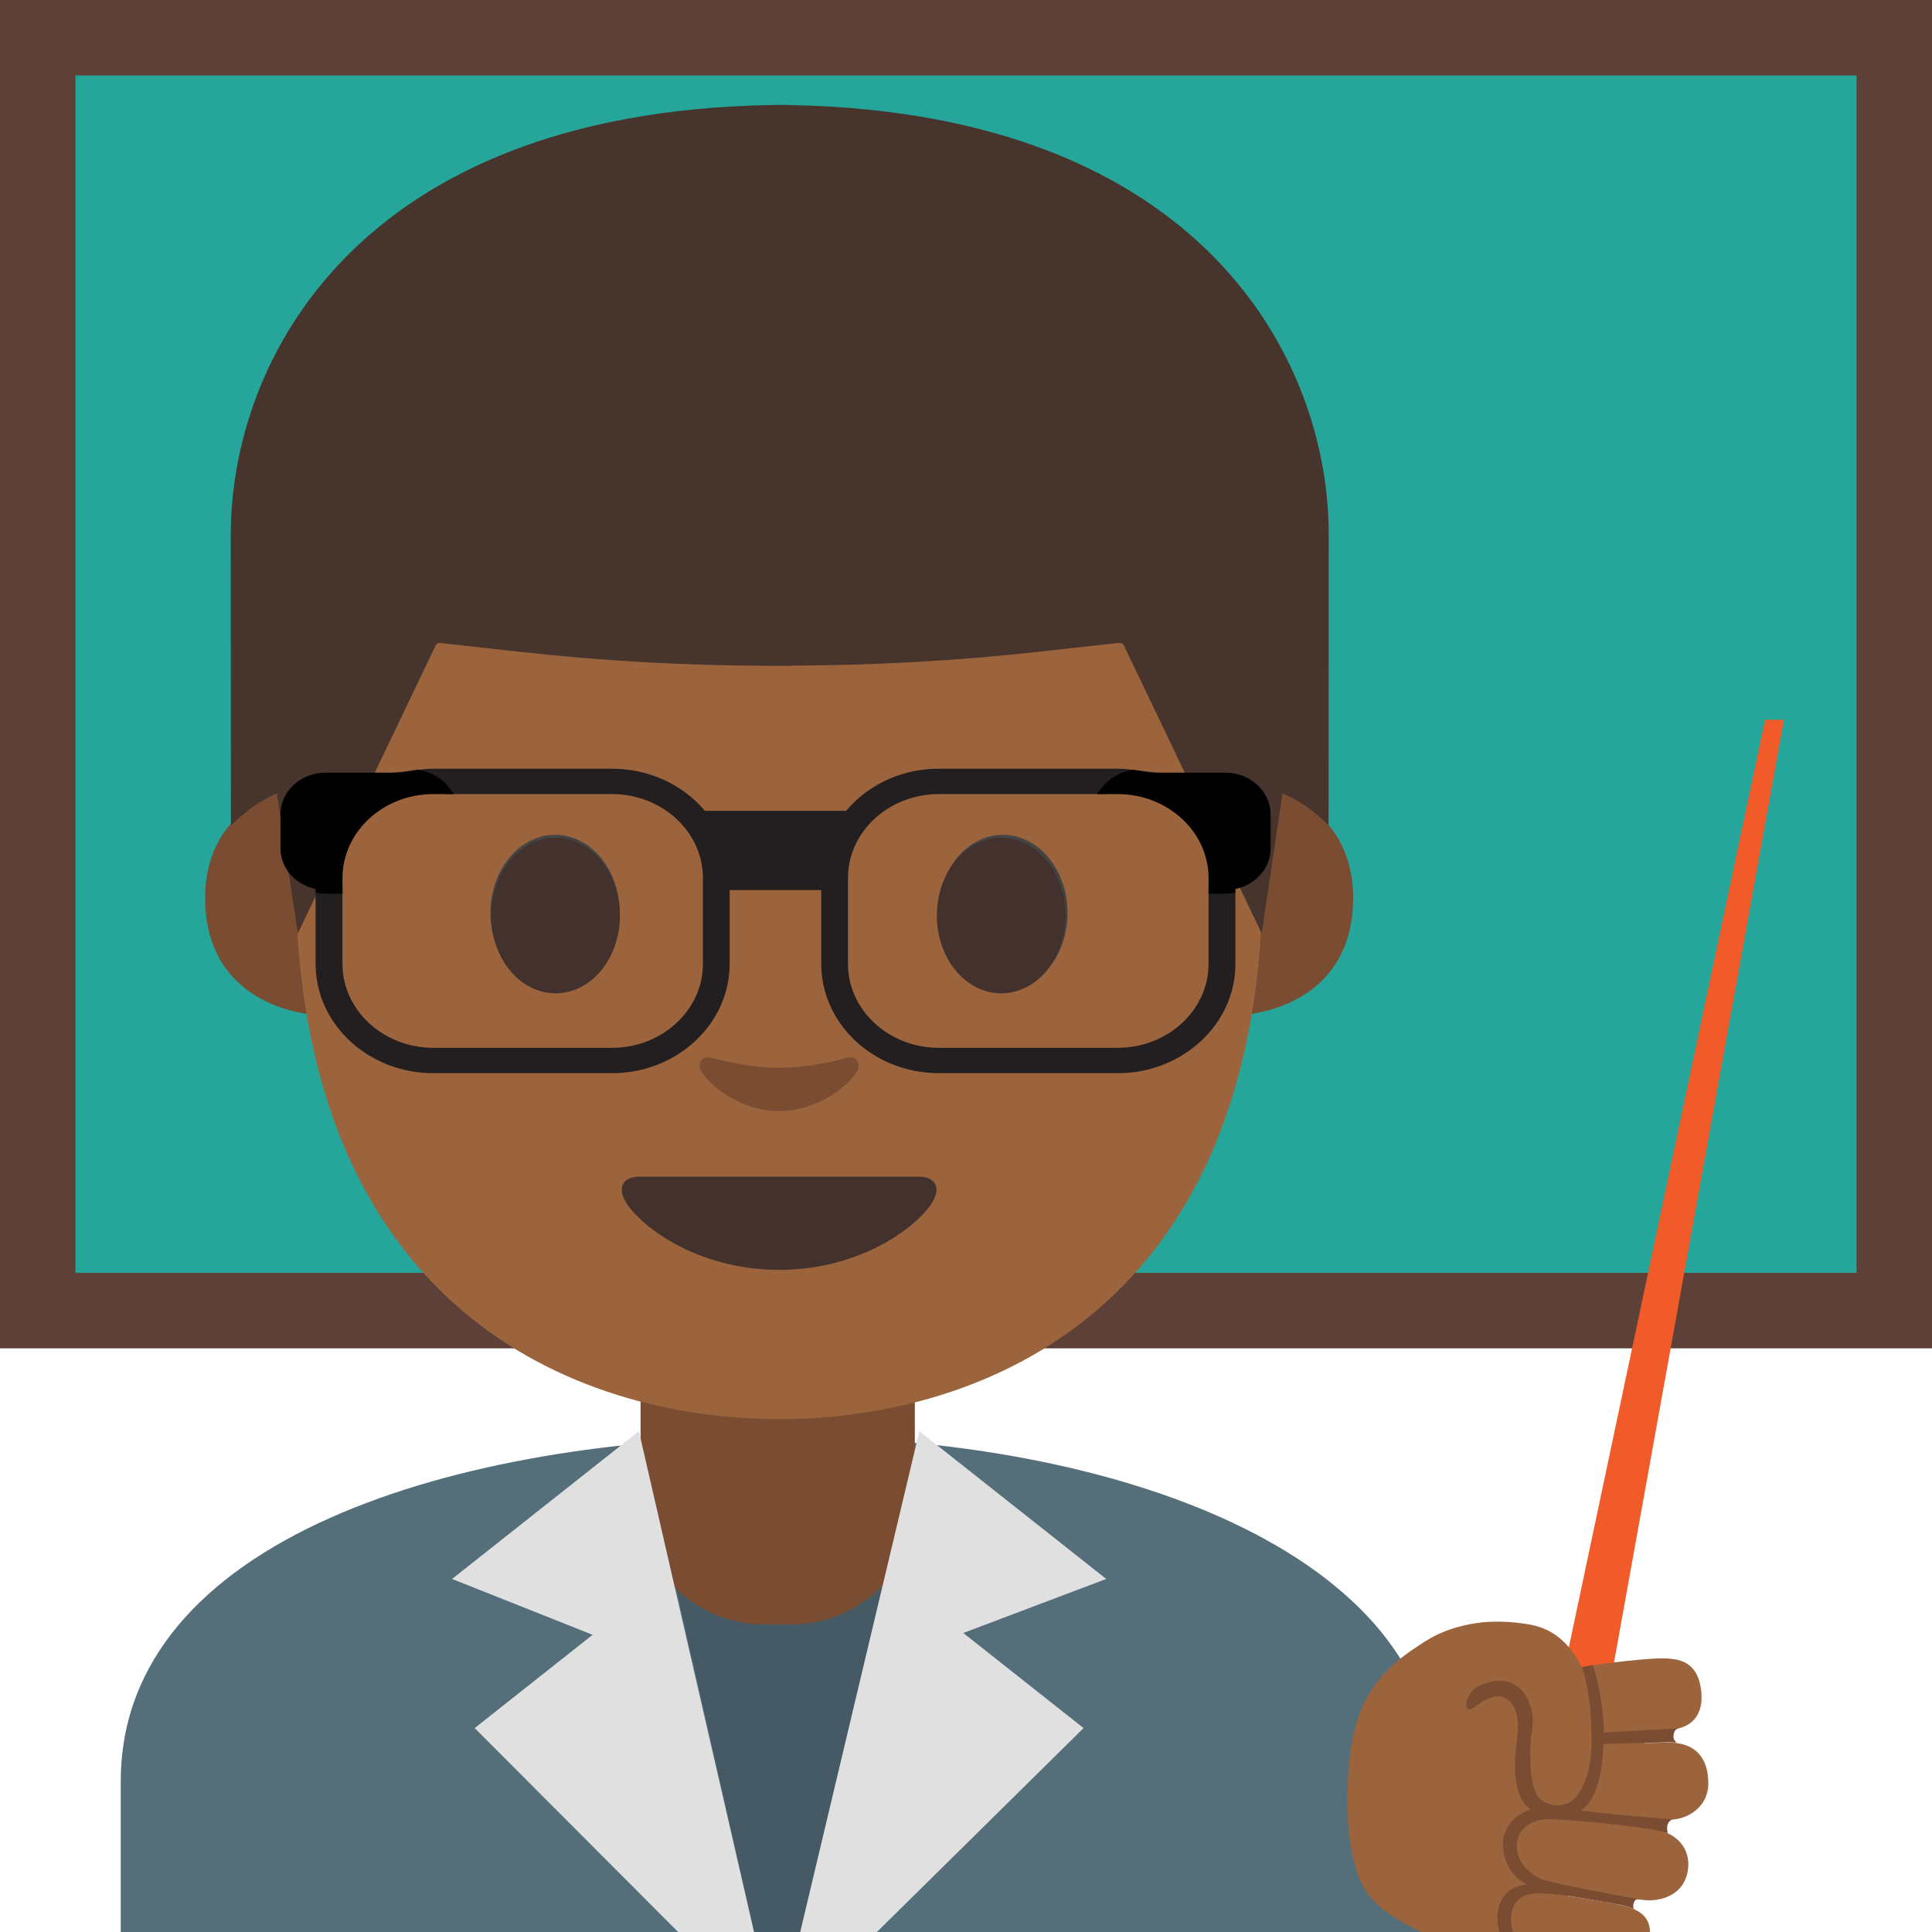 <svg width="128" height="128" xmlns="http://www.w3.org/2000/svg"><path fill="#26a69a" d="M2.5 2.5h123v84.33H2.5z"/><path d="M123 5v79.33H5V5h118m5-5H0v89.33h128V0z" fill="#5d4037"/><path d="M8 118.03V128h87.14v-9.97c0-15.17-21.39-22.87-43.24-22.84-21.71.02-43.9 6.77-43.9 22.84z" fill="#546e7a"/><path fill="#455a64" d="M44.79 105.21h13.65l-6.98 29.34z"/><path d="M51.52 90.18h-9.08v9.59c0 4.34 3.7 7.86 8.26 7.86h1.65c4.56 0 8.26-3.52 8.26-7.86v-9.59h-9.09zM83.76 52.14s5.89 1.02 5.89 7.37c0 5.6-4.3 7.81-8.6 7.81V52.14h2.71zM19.48 52.14s-5.89 1.02-5.89 7.37c0 5.6 4.3 7.81 8.6 7.81V52.14h-2.71z" fill="#7a4c32"/><path d="M51.62 10.57c-25.4 0-32.04 19.69-32.04 47.35 0 28.68 18.43 36.1 32.04 36.1 13.41 0 32.04-7.2 32.04-36.1 0-27.66-6.65-47.35-32.04-47.35z" fill="#9b643c"/><path d="M41.06 60.49c0 2.86-1.91 5.17-4.28 5.17-2.36 0-4.29-2.32-4.29-5.17 0-2.86 1.92-5.18 4.29-5.18s4.28 2.31 4.28 5.18M62.16 60.49c0 2.86 1.91 5.17 4.29 5.17 2.36 0 4.28-2.32 4.28-5.17 0-2.86-1.92-5.18-4.28-5.18-2.37 0-4.29 2.31-4.29 5.18" fill="#444"/><path d="M60.89 77.96h-9.27-9.27c-1.06 0-1.52.71-.82 1.79.98 1.5 4.64 4.38 10.09 4.38s9.11-2.88 10.09-4.38c.7-1.08.24-1.79-.82-1.79z" fill="#42312c"/><path d="M56.1 70.08c-1.58.45-3.22.66-4.48.66-1.26 0-2.9-.22-4.48-.66-.67-.19-.94.45-.7.87.5.88 2.52 2.66 5.18 2.66 2.66 0 4.68-1.78 5.18-2.66.24-.43-.03-1.07-.7-.87z" fill="#7a4c32"/><path d="M52.38 6.96s-.5-.02-.71-.01c-.21 0-.71.01-.71.01-27.41.53-35.67 17.02-35.67 28.45 0 11.11.01 19.28.01 19.28s.44-.45 1.24-1.08c.86-.67 1.81-1.04 1.81-1.04l1.38 9.28 9.13-19.08c.06-.12.18-.19.31-.17l5.41.6c5.44.6 10.91.9 16.37.91v.01c.24 0 .47-.01.71-.01s.47.01.71.01v-.02c5.46-.02 10.93-.31 16.37-.91l5.41-.6c.13-.01.25.06.31.17l9.13 19.08 1.38-9.28s.95.38 1.81 1.04c.81.63 1.24 1.08 1.24 1.08s.01-8.16.01-19.28c.02-11.42-8.24-27.91-35.65-28.44z" fill="#47352d"/><g fill="#42312c"><path d="M41.07 60.66c0 2.84-1.9 5.15-4.26 5.15-2.35 0-4.27-2.3-4.27-5.15 0-2.85 1.91-5.15 4.27-5.15 2.36 0 4.26 2.3 4.26 5.15M62.07 60.66c0 2.84 1.9 5.15 4.27 5.15 2.35 0 4.26-2.3 4.26-5.15 0-2.85-1.91-5.15-4.26-5.15-2.37 0-4.27 2.3-4.27 5.15"/></g><path fill="#e0e0e0" d="M31.45 114.49l7.81-6.18-9.31-3.7 12.38-9.79 9.13 39.73zM63.82 108.19l7.97 6.3-20.33 20.06 9.45-39.73 12.38 9.79z"/><g><path d="M30.14 56.21c0 1.52-1.34 2.77-2.99 2.77h-4.71v4.89c0 3.2 2.81 5.8 6.26 5.8h11.85c3.45 0 6.26-2.6 6.26-5.8v-5.69c0-3.2-2.81-5.8-6.26-5.8H29.59c.34.45.55.99.55 1.58v2.25z" fill="none"/><path d="M40.56 51.17H28.71c-.34 0-.68.03-1.01.07.78.13 1.45.55 1.89 1.13h10.96c3.45 0 6.26 2.6 6.26 5.8v5.69c0 3.2-2.81 5.8-6.26 5.8H28.71c-3.45 0-6.26-2.6-6.26-5.8v-4.89h-.88c-.14 0-.28-.02-.42-.04v4.93c0 3.86 3.39 7 7.55 7h11.85c4.16 0 7.55-3.14 7.55-7v-5.69c.01-3.86-3.38-7-7.54-7z" fill="#231f20" stroke="#231f20" stroke-width=".481" stroke-miterlimit="10"/><path d="M27.7 51.24c-.18-.03-.36-.05-.54-.05h-5.59c-1.64 0-2.99 1.24-2.99 2.77v2.25c0 1.39 1.12 2.54 2.57 2.73v-.76c0-3.55 2.86-6.48 6.55-6.94z"/><path d="M22.45 58.97v-.8c0-3.2 2.81-5.8 6.26-5.8h.89c-.44-.58-1.11-1-1.89-1.13-3.69.46-6.55 3.39-6.55 6.93v.76c.14.02.27.04.42.04h.87z" stroke="#000" stroke-width=".481" stroke-miterlimit="10"/><g><path d="M72.61 56.21c0 1.52 1.34 2.77 2.99 2.77h4.71v4.89c0 3.2-2.81 5.8-6.26 5.8H62.2c-3.45 0-6.26-2.6-6.26-5.8v-5.69c0-3.2 2.81-5.8 6.26-5.8h10.96c-.34.45-.55.99-.55 1.58v2.25z" fill="none"/><path d="M62.2 51.17h11.85c.34 0 .68.03 1.01.07-.78.13-1.45.55-1.89 1.13H62.2c-3.45 0-6.26 2.6-6.26 5.8v5.69c0 3.2 2.81 5.8 6.26 5.8h11.85c3.45 0 6.26-2.6 6.26-5.8v-4.89h.88c.14 0 .28-.02.42-.04v4.93c0 3.86-3.39 7-7.55 7H62.2c-4.16 0-7.55-3.14-7.55-7v-5.69c0-3.86 3.38-7 7.55-7z" fill="#231f20" stroke="#231f20" stroke-width=".481" stroke-miterlimit="10"/><path d="M75.06 51.24c.18-.03.36-.05.54-.05h5.59c1.64 0 2.99 1.24 2.99 2.77v2.25c0 1.39-1.12 2.54-2.57 2.73v-.76c-.01-3.55-2.86-6.48-6.55-6.94z"/><path d="M80.31 58.97v-.8c0-3.2-2.81-5.8-6.26-5.8h-.89c.44-.58 1.11-1 1.89-1.13 3.69.46 6.55 3.39 6.55 6.93v.76c-.14.02-.27.04-.42.04h-.87z" stroke="#000" stroke-width=".481" stroke-miterlimit="10"/></g><path fill="#231f20" d="M55.37 58.97h-8.16l-1.1-5.25h10.46z"/><path fill="#f15a29" d="M105.85 116.15l-3.26-.63 14.35-67.83h1.25z"/><g><path d="M101.67 107.7c1.5.37 2.46 1.43 3.13 2.75 1.67-.3 4.55-.6 5.39-.58.99.03 2.3.14 2.52 2.17.14 1.32-.36 2.41-2.05 2.57-.63.06-1.28.1-1.92.13l.23.74c.59-.01 1.12-.03 1.53-.03 1.71-.02 2.68.89 2.68 2.7 0 1.59-1.37 2.34-2.37 2.4-.53.03-2.01-.05-3.47-.19l-.15.31-.06.09c.92.14 1.8.29 2.42.4 1.67.3 2.47 1.41 2.28 2.73-.23 1.6-1.66 2.04-2.65 2.01-.74-.02-3.34-.43-5.08-.8l-.34.49c.12.02.25.04.39.06.02 0 .04.01.07.01l.35.06c.03 0 .05.01.08.01.14.02.28.05.42.07h.02c.15.02.3.05.45.08.03 0 .06.01.08.01l.35.06c.05.01.09.02.14.02.1.02.2.04.29.05l.15.03c.1.02.19.04.28.05l.14.03c.13.03.27.05.39.08 1.53.32 2.11 1.01 1.92 2.22-.26 1.7-1.97 2.08-2.88 1.99-.91-.08-3.97-.71-4.97-1.15l-.18-.09-.35.5c-4.5-.3-7.73-2.18-7.73-2.18-2.64-1.48-3.08-2.62-3.52-4.43-.5-2.06-.38-4.5-.36-4.88.16-4.1 1.07-6.75 4.38-8.95.8-.53 1.97-1.46 4.56-1.76 1.01-.1 2.44-.02 3.44.22z" fill="#9b643c"/><path d="M105.42 114.51s.04-2.06-.61-4.06l.72-.13s.51 1.42.69 3.52c.03.34.04.65.04.95l.64-.04 4.29-.24s-.32.06-.32.54c0 .2.12.33.21.41-.18-.02-.38-.04-.58-.03l-4.26.11c-.01.12-.01.24-.02.37-.1 1.74-.51 3.41-1.48 4.05 3.22.38 6.08.57 6.08.57-.56.23-.32.91-.32.91-2.17-.59-7.43-.9-7.43-.9-2.22-.19-2.52 1.31-2.52 1.31-.41 1.81 1.56 2.64 1.56 2.64.26.15 2.61.62 4.29.94l1.68.31.47.09c-.05-.01-.25-.02-.33.31-.04.16 0 .27.03.34-.25-.11-.55-.21-.9-.28-.79-.16-3.18-.55-3.36-.58l-.6-.08c-1.98-.26-2.46.09-2.46.09-1.1.58-.78 1.98-.78 1.98.24 1.35 1.73 1.77 1.73 1.77.57.17 3.59.9 3.59.9l-4.57-.6c-.32-.1-.44-.25-.62-.39-1.61-1.32-.93-3.11-.93-3.11.25-.69.77-1 .77-1 .31-.19.67-.29 1.04-.33-1.87-.99-1.57-2.99-1.57-2.99.24-1.23 1.13-1.75 1.83-1.97-.06-.05-.13-.1-.19-.16 0 0-1.2-.79-.76-4.18.15-1.14.13-1.3.01-2.02 0 0-.43-1.54-1.71-1.05 0 0-.43.11-1.1.64 0 0-.54.42-.53-.24 0-.2.14-.56.41-.87 0 0 .28-.33.97-.52 0 0 1.79-.71 2.68 1.08.47.94.38 1.56.23 2.52 0 0-.28 3.03.51 4 0 0 .78.89 2.03.34.01.02 1.71-.91 1.45-4.92z" fill="#7a4c32"/></g></g></svg>